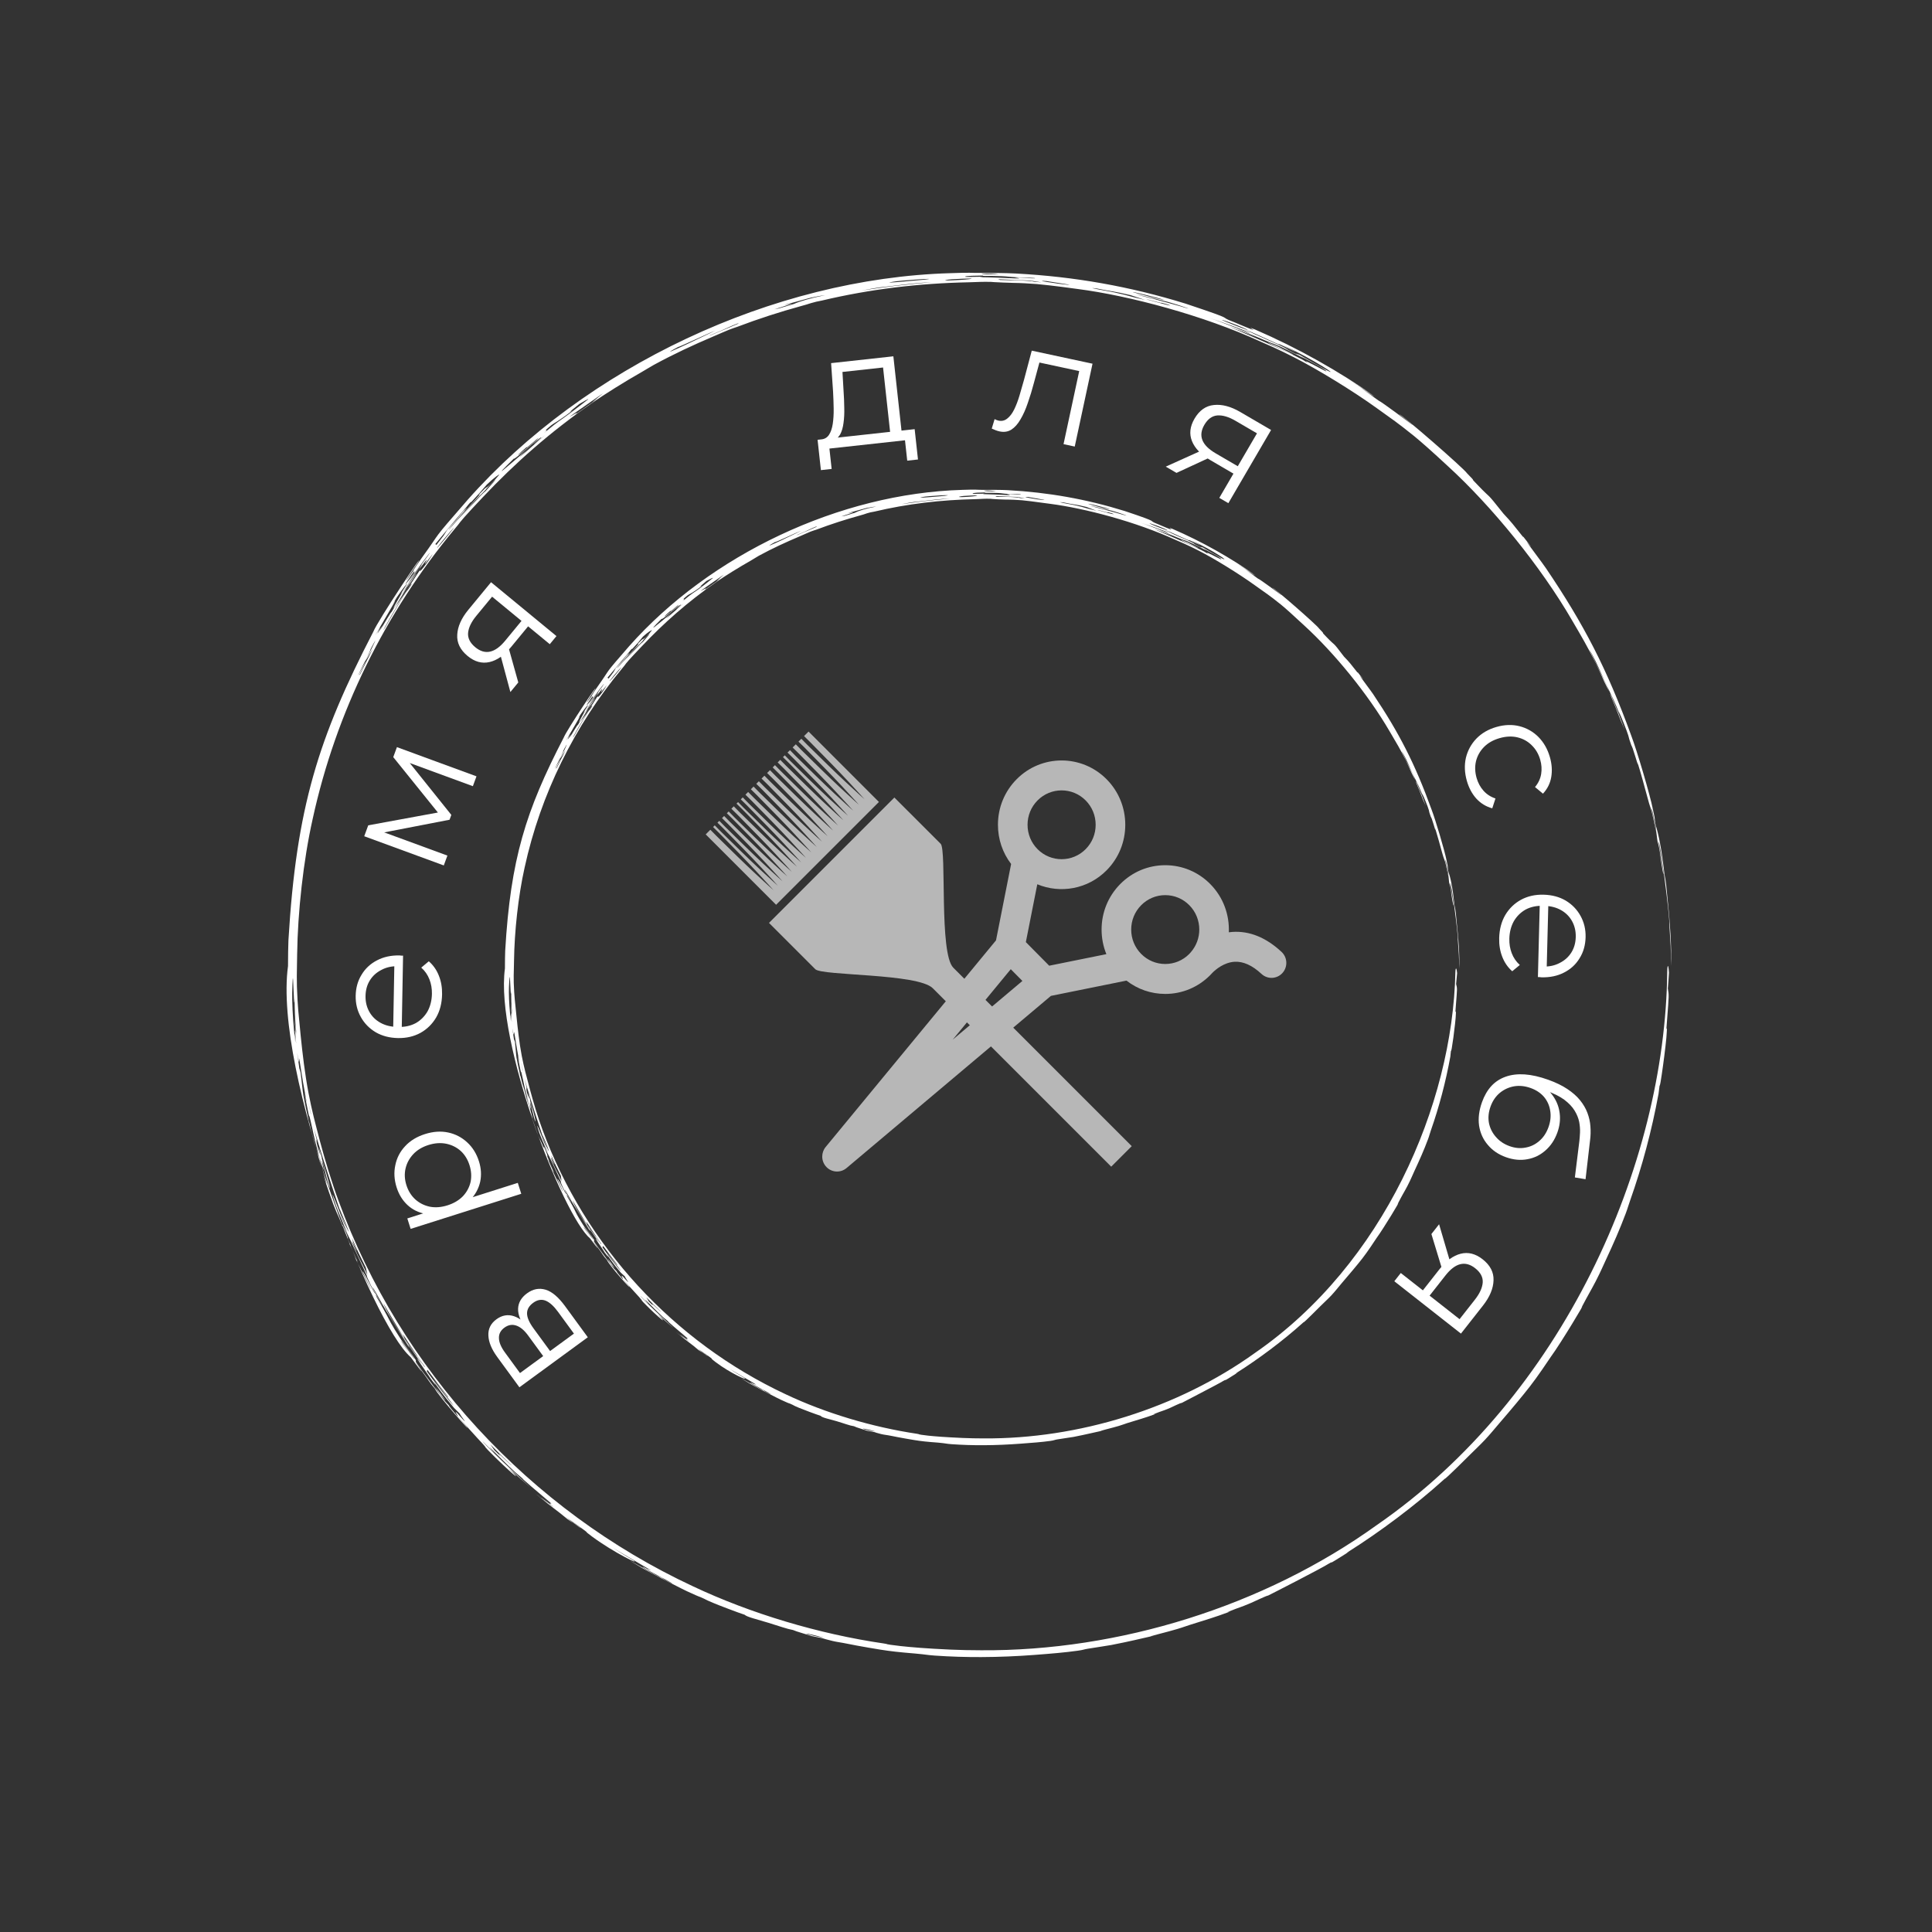 <?xml version="1.0" encoding="UTF-8"?> <svg xmlns="http://www.w3.org/2000/svg" width="383" height="383" viewBox="0 0 383 383" fill="none"><rect x="0" y="0" width="383" height="383" fill="#333333" stroke="none"/><g clip-path="url(#clip0_250_281)"><path d="M219.377 154.485C221.761 156.895 223.074 160.099 223.074 163.507C223.074 166.915 221.761 170.119 219.377 172.528C215.668 176.278 210.207 177.199 205.634 175.297L203.366 186.764L207.993 191.442L219.328 189.15C218.705 187.625 218.379 185.977 218.379 184.277C218.379 180.87 219.692 177.666 222.075 175.256C224.459 172.847 227.628 171.519 231 171.519C234.371 171.519 237.54 172.846 239.924 175.256C242.52 177.88 243.745 181.372 243.602 184.817C243.829 184.787 244.059 184.761 244.294 184.745C247.7 184.512 250.983 185.844 254.054 188.704C255.246 189.814 255.323 191.691 254.224 192.896C253.125 194.101 251.268 194.178 250.076 193.068C248.252 191.369 246.454 190.559 244.733 190.662C242.654 190.787 241.02 192.181 240.385 192.807C240.236 192.974 240.083 193.138 239.924 193.299C239.918 193.305 239.911 193.312 239.904 193.318C239.895 193.328 239.885 193.336 239.876 193.346C237.497 195.725 234.349 197.036 231 197.036C228.183 197.036 225.509 196.106 223.315 194.396L208.336 197.424L167.814 231.558C166.648 232.54 164.933 232.461 163.86 231.376C163.289 230.8 163 230.04 163 229.278C163 228.606 163.225 227.931 163.68 227.379L197.448 186.418L200.444 171.276C198.752 169.057 197.832 166.354 197.832 163.507C197.832 160.099 199.145 156.895 201.529 154.485C206.449 149.511 214.456 149.511 219.377 154.485ZM235.773 179.451C234.498 178.162 232.802 177.452 230.999 177.452C229.196 177.452 227.501 178.162 226.226 179.451C226.226 179.451 226.226 179.451 226.226 179.451C224.951 180.74 224.249 182.454 224.249 184.276C224.249 186.099 224.951 187.813 226.226 189.102C227.501 190.391 229.196 191.101 230.999 191.101C232.781 191.101 234.456 190.405 235.726 189.145C235.807 189.053 235.916 188.932 236.053 188.788C237.178 187.502 237.747 185.892 237.747 184.276C237.747 182.529 237.089 180.781 235.773 179.451ZM188.86 206.105L202.68 194.462L200.377 192.134L188.86 206.105ZM205.679 158.681C204.404 159.97 203.702 161.684 203.702 163.507C203.702 165.33 204.404 167.043 205.679 168.332C208.312 170.992 212.594 170.992 215.226 168.332C216.501 167.043 217.204 165.33 217.204 163.507C217.204 161.684 216.501 159.97 215.226 158.681C212.594 156.021 208.312 156.021 205.679 158.681Z" fill="#B7B7B7"></path></g><g clip-path="url(#clip1_250_281)"><path d="M152.445 182.957C152.445 182.957 160.286 190.795 161.624 192.136C162.961 193.471 181.954 192.949 184.914 195.909C187.878 198.869 220.291 231.281 220.291 231.281L224.356 227.216C224.356 227.216 191.828 194.687 188.984 191.84C186.138 188.996 187.7 168.495 186.479 167.276C185.257 166.058 177.301 158.101 177.301 158.101L152.445 182.957Z" fill="#B7B7B7"></path><path d="M160.289 145.025L159.394 145.919C159.795 146.314 160.193 146.705 160.592 147.1C163.341 149.885 166.08 152.679 168.08 154.829C170.08 156.977 171.383 158.441 171.383 158.441C171.383 158.441 169.916 157.142 167.768 155.14C165.616 153.141 162.824 150.402 160.038 147.654C159.645 147.252 159.252 146.853 158.858 146.451L158.291 147.018C158.692 147.413 159.091 147.802 159.494 148.199C162.241 150.985 164.982 153.779 166.982 155.927C168.979 158.077 170.28 159.541 170.28 159.541C170.28 159.541 168.818 158.242 166.665 156.239C164.518 154.241 161.721 151.501 158.938 148.753C158.545 148.353 158.152 147.954 157.758 147.554L157.133 148.178C157.537 148.572 157.932 148.961 158.333 149.359C161.083 152.143 163.821 154.935 165.821 157.085C167.821 159.235 169.124 160.7 169.124 160.7C169.124 160.7 167.657 159.397 165.507 157.399C163.357 155.399 160.565 152.66 157.779 149.913C157.383 149.51 156.993 149.113 156.6 148.709L156.12 149.191C156.518 149.585 156.919 149.977 157.32 150.372C160.069 153.156 162.808 155.95 164.808 158.101C166.808 160.252 168.111 161.717 168.111 161.717C168.111 161.717 166.634 160.425 164.483 158.422C162.333 156.424 159.539 153.684 156.755 150.936C156.36 150.534 155.969 150.137 155.574 149.734L155.212 150.096C155.61 150.49 156.009 150.882 156.412 151.277C159.159 154.063 161.898 156.855 163.898 159.006C165.895 161.155 167.196 162.619 167.196 162.619C167.196 162.619 165.732 161.318 163.581 159.319C161.431 157.319 158.637 154.581 155.854 151.833C155.458 151.431 155.067 151.034 154.672 150.634L154.165 151.142C154.564 151.536 154.962 151.928 155.365 152.323C158.112 155.107 160.853 157.901 162.851 160.052C164.851 162.202 166.154 163.666 166.154 163.666C166.154 163.666 164.69 162.37 162.539 160.371C160.389 158.371 157.595 155.631 154.809 152.885C154.413 152.481 154.023 152.084 153.627 151.681L153.178 152.133C153.577 152.527 153.975 152.919 154.376 153.316C157.128 156.102 159.867 158.892 161.864 161.046C163.864 163.194 165.162 164.661 165.162 164.661C165.162 164.661 163.698 163.359 161.548 161.359C159.397 159.36 156.603 156.623 153.817 153.873C153.421 153.47 153.031 153.073 152.638 152.674L152.073 153.238C152.472 153.633 152.87 154.024 153.273 154.419C156.023 157.204 158.761 159.998 160.761 162.148C162.761 164.298 164.064 165.763 164.064 165.763C164.064 165.763 162.598 164.463 160.447 162.462C158.297 160.462 155.506 157.724 152.719 154.976C152.324 154.574 151.933 154.176 151.538 153.775L150.97 154.341C151.374 154.736 151.77 155.123 152.173 155.521C154.92 158.307 157.658 161.101 159.658 163.251C161.659 165.401 162.962 166.866 162.962 166.866C162.962 166.866 161.495 165.566 159.347 163.564C157.194 161.565 154.403 158.825 151.619 156.077C151.221 155.678 150.83 155.278 150.435 154.878L149.928 155.386C150.329 155.781 150.725 156.17 151.126 156.567C153.875 159.353 156.614 162.146 158.614 164.296C160.614 166.448 161.917 167.912 161.917 167.912C161.917 167.912 160.45 166.608 158.3 164.613C156.149 162.613 153.355 159.874 150.572 157.126C150.174 156.724 149.781 156.327 149.387 155.927L148.852 156.464C149.253 156.858 149.649 157.25 150.052 157.645C152.799 160.431 155.537 163.221 157.537 165.375C159.537 167.523 160.84 168.99 160.84 168.99C160.84 168.99 159.376 167.69 157.226 165.688C155.073 163.689 152.282 160.949 149.495 158.202C149.1 157.797 148.709 157.399 148.314 157L147.778 157.537C148.182 157.931 148.577 158.32 148.978 158.717C151.728 161.503 154.466 164.294 156.466 166.445C158.466 168.595 159.767 170.06 159.767 170.06C159.767 170.06 158.303 168.758 156.152 166.758C154.002 164.759 151.208 162.019 148.424 159.271C148.029 158.869 147.638 158.472 147.245 158.07L146.852 158.464C147.253 158.859 147.649 159.248 148.052 159.645C150.799 162.43 153.54 165.224 155.537 167.374C157.537 169.524 158.841 170.989 158.841 170.989C158.841 170.989 157.376 169.689 155.226 167.688C153.076 165.688 150.282 162.948 147.495 160.202C147.102 159.802 146.707 159.401 146.316 159.001L146.007 159.307C146.408 159.702 146.804 160.093 147.205 160.488C149.954 163.273 152.693 166.067 154.693 168.217C156.693 170.365 157.996 171.832 157.996 171.832C157.996 171.832 156.529 170.529 154.376 168.531C152.226 166.531 149.432 163.794 146.646 161.045C146.253 160.641 145.86 160.244 145.466 159.844L144.989 160.323C145.39 160.718 145.786 161.107 146.192 161.504C148.939 164.289 151.68 167.083 153.677 169.233C155.677 171.383 156.978 172.848 156.978 172.848C156.978 172.848 155.511 171.548 153.363 169.547C151.213 167.547 148.419 164.807 145.632 162.061C145.237 161.661 144.846 161.26 144.453 160.86L144.092 161.223C144.493 161.617 144.888 162.006 145.289 162.404C148.039 165.188 150.777 167.982 152.777 170.133C154.777 172.283 156.081 173.747 156.081 173.747C156.081 173.747 154.614 172.448 152.466 170.447C150.313 168.447 147.522 165.707 144.735 162.96C144.337 162.557 143.944 162.16 143.551 161.76L143.132 162.182C143.53 162.577 143.928 162.966 144.329 163.363C147.079 166.148 149.817 168.939 151.817 171.092C153.817 173.242 155.118 174.707 155.118 174.707C155.118 174.707 153.654 173.405 151.503 171.406C149.353 169.409 146.559 166.666 143.773 163.92C143.374 163.52 142.984 163.119 142.593 162.719L142.229 163.085C142.63 163.479 143.026 163.868 143.43 164.265C146.176 167.05 148.917 169.842 150.915 171.992C152.915 174.142 154.218 175.606 154.218 175.606C154.218 175.606 152.754 174.304 150.603 172.306C148.453 170.306 145.659 167.566 142.873 164.819C142.477 164.42 142.084 164.019 141.691 163.616L141.359 163.951C141.757 164.346 142.155 164.735 142.556 165.132C145.306 167.918 148.044 170.708 150.044 172.863C152.044 175.013 153.345 176.477 153.345 176.477C153.345 176.477 151.881 175.175 149.73 173.175C147.58 171.177 144.786 168.437 142.002 165.689C141.604 165.286 141.216 164.889 140.82 164.487L139.9 165.41L153.854 179.365L174.24 158.979L160.289 145.025Z" fill="#B7B7B7"></path></g><path d="M92.723 99.069C116.002 72.775 153.155 55.158 188.437 54.152C192.74 53.996 192.457 54.115 193.669 54.104C193.955 54.104 194.232 54.105 194.5 54.105C197.343 54.117 199.195 54.112 201.387 54.222C213.106 54.846 223.994 56.788 234.978 60.178C246.222 63.921 240.81 62.406 244.653 63.866C252.037 66.998 245.832 64.142 248.77 65.309C257.231 68.968 265.382 73.541 272.932 78.847C271.068 77.578 269.178 76.357 267.236 75.168C270.646 77.3 275.337 80.627 269.73 76.91C270.959 77.743 272.095 78.544 273.333 79.439C273.758 79.562 279.46 83.818 279.976 84.216C280.527 84.567 277.366 82.11 277.381 82.132C277.783 82.056 290.185 92.832 290.852 93.851C293.05 96.078 291.031 94.218 292.899 96.111C296.052 99.422 294.202 96.995 298.063 101.846C299.748 103.645 299.853 103.841 301.799 106.276C302.054 106.598 301.905 106.31 302.018 106.451C304.958 110.149 302.638 107.352 302.648 107.376C302.846 107.767 305.913 111.793 306.499 112.687C313.994 123.769 318.559 132.557 323.37 145.805C324.463 148.646 327.11 157.57 327.673 160.456C328.299 163.298 327.879 161.792 328.164 163.289C328.83 165.635 329.351 167.928 329.972 173.363C330.359 175.365 330.253 175.13 330.655 179.008C330.995 182.24 331.428 187.895 331.265 191.5C331.241 187.374 331.2 187.815 330.923 183.201C331.064 181.635 328.93 165.746 328.819 166.972C328.886 167.591 329.769 172.83 329.759 173.035C329.836 174.223 329.374 171.32 328.963 168.715C329.087 169.357 329.228 170.136 329.349 170.83C328.489 164.985 328.811 169.05 328.303 164.594C328.232 164.044 328.318 164.248 328.173 163.341C328.117 163.161 328.303 164.267 328.099 163.323C327.892 162.36 327.559 160.522 327.426 160.268C327.244 159.882 328.167 163.849 328.207 164.154C328.208 164.158 328.21 164.161 328.211 164.164C328.696 166.822 327.56 161.287 327.464 161.031C327.006 159.345 327.242 160.51 326.563 157.986C326.182 156.541 325.17 152.866 324.738 151.537C324.319 150.21 324.91 152.293 324.625 151.401C324.34 150.509 324.018 149.38 323.658 148.339C323.503 147.894 323.46 147.934 323.385 147.718C322.568 145.415 323.203 146.89 322.448 144.808C321.969 143.446 320.086 139.005 321.281 142.106C320.69 140.621 320.094 139.189 319.456 137.73C319.84 138.66 320.226 139.615 320.576 140.528C319.473 137.757 318.827 136.551 318.047 134.853C317.259 133.157 316.627 131.594 315.643 129.781C313.556 125.91 318.509 135.606 318.932 136.902C319.138 137.386 318.241 135.571 318.106 135.291C317.525 134.037 316.877 132.539 316.401 131.581C314.692 128.165 313.509 126.149 311.668 123.015C305.464 112.292 295.679 100.302 287.019 92.4C283.821 89.433 281.851 87.692 280.337 86.448C276.765 83.577 276.257 83.31 273.019 80.973C268.199 77.486 261.028 73.119 256.598 70.872C253.545 69.281 250.68 68.068 249.862 67.705C238.549 62.519 223.831 58.602 213.628 57.289C208.836 56.627 206.541 56.399 205.549 56.311C201.259 56.011 202.392 56.163 198.925 56.015C197.046 55.955 196.691 55.889 196.439 55.88C195.592 55.86 195.002 55.866 194.5 55.879C193.684 55.901 193.104 55.941 192.031 55.961C182.082 56.163 172.509 57.312 162.917 59.584C162.222 59.75 162.274 59.696 161.826 59.808C159.904 60.303 160.811 60.133 158.802 60.675C154.635 61.82 150.404 63.176 146.12 64.804C145.696 64.966 145.485 64.988 144.519 65.37C143.552 65.755 142.842 66.094 141.338 66.73C137.409 68.401 133.585 70.175 129.617 72.334C128.959 72.693 128.178 73.197 127.205 73.754C124.142 75.481 119.714 78.238 117.245 79.973C109.072 85.653 102.142 91.754 95.712 98.57C94.202 100.173 92.864 101.594 92.111 102.459C90.423 104.416 91.727 102.966 90.045 104.971C76.388 121.415 66.595 141.194 61.986 162.339C60.12 170.631 59.013 180.955 58.908 189.161C58.89 190.128 58.879 190.874 58.869 191.5C58.847 193.086 58.818 193.898 58.865 195.628C59.024 199.909 59.168 200.725 59.597 205.222C59.964 208.842 60.45 212.957 61.157 216.67C61.876 220.36 62.338 222.062 63.432 226.242C64.34 229.695 65.78 234.468 67.133 238.101C79.396 271.541 104.897 299.308 137.358 314.462C148.784 319.861 162.337 323.93 175.269 325.812C176.483 325.983 174.604 325.849 178.516 326.315C180.634 326.545 183.552 326.799 188.446 327.02C190.444 327.106 192.463 327.15 194.5 327.15C221.789 327.335 250.527 318.449 272.904 302.352C309.819 276.891 330.131 230.998 330.515 192.554C330.569 190.654 330.8 191.684 330.856 192.826C330.799 193.883 330.723 194.857 330.635 195.955C330.86 197.351 330.867 197.098 330.477 202.245C330.197 205.398 330.536 202.89 330.419 204.572C330.368 206.777 328.924 216.981 329.021 214.989C328.944 215.624 328.871 216.209 328.788 216.826C327.439 224.165 325.561 231.184 323.128 238.071C322.706 239.257 322.741 239.336 322.285 240.558C321.047 243.834 319.921 246.381 318.399 249.65C317.563 251.417 317.51 251.701 316.342 253.987C315.151 256.261 315.112 256.171 313.48 259.274C314.748 257.369 309.535 266.119 307.393 269.042C307.106 269.483 304.702 273.06 303.279 274.86C301.871 276.68 299.636 279.359 297.311 282.048C296.221 283.308 295.601 284.113 294.374 285.429C293.509 286.353 292.402 287.397 291.266 288.525C290.139 289.662 287.662 292.084 287.188 292.507C285.496 294.054 287.332 292.316 286.17 293.365C280.557 298.441 273.503 303.721 267.189 307.688C266.413 308.178 267.521 307.556 267.419 307.622C262.151 310.946 264.937 309.129 263.469 309.948C262.103 310.847 251.495 316.268 251.409 316.293C251.024 316.331 248.643 317.496 248.005 317.762C245.543 318.807 245.987 318.504 243.582 319.48C242.696 319.833 244.457 319.24 243.5 319.605C241.123 320.503 238.955 321.154 235.734 322.163C234.954 322.404 234.724 322.537 233.339 322.946C231.963 323.389 226.065 324.831 228.803 324.248C225.224 325.048 224.5 325.279 220.31 326.103C219.246 326.304 217.862 326.474 215.58 326.856C214.81 326.983 214.849 327.066 213.688 327.232C211.035 327.601 208.495 327.809 205.111 328.069C201.659 328.33 198.125 328.487 194.5 328.499C191.421 328.51 188.38 328.417 185.317 328.204C183.515 328.07 183.968 328.029 181.362 327.791C180.989 327.763 177.816 327.505 176.026 327.246C174.949 327.128 169.36 326.159 168.255 325.907C166.414 325.539 166.06 325.542 165.053 325.307C162.147 324.601 164.507 325.035 160.98 324.348C159.861 323.975 157.822 323.431 157.209 323.135C155.996 322.921 154.521 322.37 152.245 321.678C149.976 320.987 148.068 320.552 147.619 320.11C146.557 319.781 142.146 318.098 141.422 317.775C139.257 316.864 140.439 317.293 138.814 316.589C138.53 316.461 138.802 316.649 136.988 315.809C135.761 315.338 127.226 310.888 126.769 310.524C121.141 307.165 129.877 312.294 131.194 312.825C131.409 312.953 131.622 313.08 131.853 313.215C134.423 314.548 133.001 313.706 131.847 313.083C130.692 312.464 128.515 311.342 127.583 310.77C127.12 310.486 127.475 310.542 128.905 311.349C127.386 310.464 129.508 311.584 128.918 311.215C128.237 310.861 121.482 306.816 121.432 306.81C122.673 307.603 124.239 308.557 125.521 309.311C127.149 310.398 121.757 307.848 117.372 304.607C114.22 302.231 119.531 305.976 111.947 300.552C113.088 301.423 114.057 302.149 115.115 302.911C115.171 303.071 113.516 301.751 112.628 301.119C112.198 300.82 114.75 302.798 112.486 301.145C110.644 299.58 109.082 298.57 105.986 295.964C106.859 296.672 107.742 297.371 108.631 298.057C103.411 293.659 115.693 303.676 105.489 295.196C106.703 296.233 107.926 297.249 109.182 298.246C108.607 297.72 109.67 298.382 109.147 297.923C107.776 296.722 105.677 295.028 104.022 293.544C103.297 292.895 103.775 293.266 103.714 293.212C102.726 292.319 102.905 292.559 102.041 291.772C100.943 290.791 97.944 287.782 97.467 287.286C96.205 286.028 98.205 288.223 98.082 288.104C97.233 287.344 95.656 285.638 95.689 285.775C99.457 289.918 111.592 300.544 100.648 290.899C103.526 293.712 102.509 293.107 98.338 289.079C94.945 285.692 97.171 287.841 95.486 286.001C95.242 285.786 90.959 281.012 90.733 280.771C90.987 280.891 89.713 279.238 90.713 280.223C90.854 280.372 92.579 282.351 92.048 281.598C91.781 281.223 91.003 280.16 91.189 280.28C90.805 279.9 90.403 279.501 90.016 279.111C87.495 276.096 87.211 275.606 85.964 273.856C85.998 273.953 87.086 275.623 85.298 273.192C85.208 273.065 85.163 272.932 84.28 271.682C82.509 269.143 82.169 268.595 83.656 270.45C79.923 265.248 79.31 263.99 75.983 258.342C76.475 259.562 77.59 261.593 80.919 266.602C81.025 266.844 81.056 266.971 81.167 267.221C76.897 260.445 79.035 263.774 76.616 259.936C76.007 259.005 73.218 253.777 74.042 255.578C74.222 256.008 76.019 259.229 75.776 258.88C75.713 258.822 73.541 254.901 73.387 254.537C71.332 250.026 75.149 258.003 69.377 245.656C69.227 245.311 69.122 245.212 68.828 244.538C68.281 243.273 68.335 243.231 67.861 242.094C67.39 240.957 66.689 239.385 66.139 237.615C65.137 234.375 67.878 241.886 69.272 245.156C69.547 246.59 61.408 222.512 61.644 220.823C60.143 214.105 62.568 225.3 62.763 225.85C62.808 226.091 62.48 226.056 63.439 228.8C63.721 229.61 62.83 226.14 63.431 228.192C64.042 230.239 63.734 229.446 63.77 229.598C63.894 230.116 64.585 232.273 64.668 232.561C65.92 236.933 65.472 236.637 64.063 230.768C63.222 228.288 64.824 234.081 63.818 230.985C62.602 227.213 62.057 224.349 61.943 223.871C60.675 218.035 61.955 224.806 60.522 217.646C59.801 213.654 61.762 223.59 60.062 214.481C58.855 206.809 59.455 210.961 59.208 210.425C59.156 210.298 58.535 206.088 59.346 211.824C59.409 211.98 59.505 212.275 59.597 212.636C59.783 214.052 60.007 216.424 60.146 217.166C60.822 220.788 60.912 220.603 61.276 222.752C61.053 221.206 61.543 223.693 61.805 224.605C62.801 227.986 61.565 223.537 63.626 231.18C63.386 230.176 63.183 229.264 62.973 228.285C63.23 229.199 63.497 230.11 63.773 231.016C64.034 232.409 65.64 237.211 64.091 232.899C65.74 238.153 66.636 240.191 67.158 241.282C67.26 241.488 67.569 242.254 67.937 243.15C67.895 242.969 67.891 242.718 67.959 242.855C68.558 244.082 69.244 246.094 68.899 245.455C69.165 246.081 69.379 246.574 69.454 246.748C69.932 247.852 68.924 245.719 69.3 246.619C69.414 246.921 70.84 249.995 70.855 250.06C70.935 250.477 68.464 245.464 73.445 255.513C73.676 255.698 71.293 251.071 72.031 252.196C72.802 253.414 73.975 256.096 74.456 256.56C74.542 256.784 74.569 256.889 74.635 257.086C76.911 261.003 76.848 261.105 77.522 262.315C78.774 264.71 85.77 274.893 79.688 265.618C80.58 266.972 81.509 268.341 82.444 269.657C82.447 270.104 81.842 269.33 86.52 275.547C87.569 276.902 87.82 277.418 89.005 278.619C88.73 278.551 92.092 282.351 92.412 282.699C94.313 285.078 86.787 276.656 86.205 275.273C84.964 273.826 85.073 273.75 83.802 272.05C81.99 269.577 81.711 269.241 79.79 266.15C77.6 263.297 87.747 277.719 81.45 269.076C73.675 262.39 54.22 212.599 57.097 191.5C57.093 189.443 57.135 187.721 57.18 186.398C58.738 160.097 63.121 146.237 73.995 125.255C74.862 123.041 84.706 108.367 82.829 111.536C82.511 111.959 78.294 118.265 82.074 112.969C81.251 114.008 83.414 110.853 83.608 110.598C87.937 104.645 85.1 107.821 92.723 99.069ZM119.582 77.937C107.275 86.495 116.353 80.259 113.959 82.255C115.502 81.115 117.066 80.012 118.658 78.938C118.231 79.207 117.811 79.476 117.387 79.75C117.386 79.751 117.384 79.752 117.382 79.754C118.107 79.142 118.844 78.533 119.582 77.937ZM322.049 144.575C321.816 144.037 321.583 143.507 321.327 142.927C320.627 141.074 319.895 139.256 319.114 137.434C319.229 137.642 319.339 137.842 319.453 138.051C320.373 140.202 321.233 142.367 322.049 144.575ZM70.148 247.066C71.231 249.659 71.249 249.364 72.844 252.741C72.744 252.279 72.621 251.773 72.514 251.29C71.263 248.749 70.949 248.19 69.74 245.356C69.847 245.701 69.959 246.052 70.066 246.388C70.281 246.854 70.513 247.348 70.725 247.797C70.946 248.566 68.932 244.069 70.144 247.057C70.145 247.06 70.147 247.063 70.148 247.066ZM84.619 271.858C85.467 273.106 89.124 277.844 89.708 278.42C91.509 280.512 81.039 267.307 88.81 276.997C88.793 276.938 88.846 276.968 88.864 276.953C87.447 275.19 86.073 273.394 84.735 271.551C84.733 271.704 84.611 271.692 84.619 271.858ZM81.387 115.924C79.979 117.776 74.496 127.371 76.399 124.31C76.93 123.396 79.341 119.095 80.391 117.538C81.06 116.526 80.375 117.703 81.677 115.695C81.588 115.763 81.518 115.794 81.384 115.929C81.385 115.927 81.386 115.926 81.387 115.924ZM83.472 112.071C82.083 114.034 80.731 116.064 79.441 118.111C80.46 116.666 82.368 113.765 82.6 113.677C82.231 114.225 81.869 114.77 81.507 115.324C81.2 115.727 80.899 116.126 80.601 116.525C79.531 118.305 80.219 117.252 78.163 120.525C79.582 118.651 79.801 118.291 83.416 112.753C82.792 113.84 83.72 113.06 85.699 109.98C86.07 109.402 84.34 111.678 84.321 111.704C83.986 112.005 84.874 110.688 84.525 111.017C84.365 111.163 83.343 112.581 83.15 112.764C83.056 112.846 83.963 111.449 83.472 112.071ZM86.705 108.512C86.298 109.134 87.941 107.201 89.316 105.488C91.469 102.819 87.909 106.894 86.705 108.512ZM322.053 144.588C322.052 144.583 322.05 144.579 322.049 144.575C322.05 144.577 322.051 144.579 322.051 144.581C322.052 144.583 322.053 144.585 322.053 144.588ZM80.256 265.418C81.256 266.886 82.745 269.055 82.698 268.851C83.178 269.569 83.671 270.291 84.164 271C84.178 270.98 84.187 270.953 84.201 270.933C82.692 268.818 81.248 266.666 79.864 264.469C79.988 264.776 80.099 265.063 80.256 265.418ZM97.98 287.467C100.294 289.778 98.421 287.773 98.966 288.243C99.504 288.718 101.582 290.754 101.386 290.464C99.988 289.145 98.56 287.738 97.203 286.343C97.506 286.764 97.701 287.075 97.985 287.471C97.984 287.47 97.982 287.468 97.98 287.467ZM176.401 56.742C174.207 57.03 175.09 56.781 170.78 57.6C170.784 57.6 170.787 57.599 170.79 57.599C174.911 56.927 180.23 56.311 184.8 55.939C181.992 56.061 179.865 56.325 176.401 56.742ZM67.4 239.811C67 238.961 68.529 243.048 68.971 243.902C69.653 245.299 67.976 241.121 67.4 239.811ZM262.913 73.349C265.921 74.923 260.563 71.335 254.454 68.479C253.933 68.22 257.789 70.228 256.622 69.682C256.507 69.622 254.376 68.551 253.829 68.324C253.286 68.093 253.817 68.415 252.935 68.024C251.396 67.328 247.916 65.704 246.719 65.288C246.563 65.227 248.717 66.228 248.851 66.296C251.069 67.311 253.229 68.225 253.569 68.389C255.318 69.231 255.012 69.186 255.444 69.421C256.255 69.866 257.715 70.582 257.814 70.639C260.381 72.07 254.443 68.938 253.59 68.608C251.344 67.651 253.389 68.615 248.012 66.3C247.5 66.08 241.373 63.52 249.053 66.855C233.793 60.762 256.675 70.031 258.853 71.708C259.948 72.277 258.342 71.317 259.019 71.64C260.571 72.372 263.111 73.821 262.942 73.591C262.585 73.085 259.156 71.325 256.817 70.091C257.089 70.171 257.207 70.172 257.689 70.364C256.966 70.033 262.713 73.204 262.913 73.349C262.913 73.349 262.913 73.349 262.913 73.349ZM224.098 58.502C220.483 57.651 220.729 57.865 217.403 57.186C214.429 56.83 220.248 57.799 220.907 57.969C223.965 58.626 223.872 58.761 226.99 59.457C225.945 59.108 225.092 58.815 224.098 58.502ZM254.354 69.169C252.095 68.155 256.074 70.097 256.219 70.206C257.92 71.16 245.995 65.435 254.354 69.169ZM73.752 128.131C73.165 129.242 73.6 128.57 73.113 129.565C72.613 130.557 70.91 133.952 71.003 133.889C71.07 133.813 74.217 127.616 71.212 133.907C71.336 133.705 71.32 133.785 71.391 133.693C72.204 131.964 73.068 130.227 73.956 128.533C73.401 129.428 72.841 130.353 72.326 131.228C72.749 130.234 73.097 129.731 73.122 129.68C73.122 129.68 73.122 129.68 73.122 129.68C74.027 127.889 75.091 125.648 73.752 128.131ZM146.378 64.151C146.66 63.837 143.967 65.097 142.859 65.588C141.747 66.067 140.185 66.668 140.794 66.494C142.613 65.752 146.34 64.177 146.378 64.151C146.378 64.151 146.378 64.151 146.378 64.151ZM204.235 55.62C201.129 55.469 201.626 55.531 197.843 55.357C197.988 55.407 198.134 55.457 198.279 55.507C201.281 55.609 201.073 55.456 204.554 55.742C205.122 55.796 203.898 55.798 206.464 55.976C205.724 55.855 204.972 55.732 204.235 55.62ZM188.872 55.562C192.416 55.435 195.238 54.999 188.691 55.359C187.724 55.426 186.214 55.689 188.872 55.562ZM92.379 101.154C88.4 105.725 92.933 100.542 94.065 99.441C84.813 110.077 95.027 98.161 96.241 97.374C97.388 96.092 99.584 93.727 97.039 96.247C95.987 97.309 96.409 96.959 96.346 97.022C94.44 99.006 94.591 98.693 92.379 101.154ZM230.339 60.031C230.117 59.974 230.446 60.129 229.74 59.953C229.032 59.773 227.45 59.327 227.283 59.328C227.115 59.32 230.307 60.169 231.287 60.426C232.267 60.675 232.339 60.557 230.339 60.031ZM207.517 55.723C204.508 55.495 209.396 56.176 210.056 56.271C215.802 56.953 207.337 55.733 207.517 55.723ZM101.96 90.817C96.727 95.947 100.704 92.34 104.207 89.401C104.643 88.981 105.093 88.555 105.528 88.146C103.576 90.087 100.008 93.299 108.047 86.252C103.539 89.988 107.261 86.797 107.287 86.768C107.564 86.093 101.132 91.936 101.964 90.813C101.963 90.814 101.961 90.816 101.96 90.817ZM239.708 63.02C242.729 64.006 250.351 67.178 246.848 65.574C244.494 64.657 242.105 63.802 239.708 63.02ZM57.932 198.277C57.992 200.895 58.164 203.286 58.513 206.481C58.317 203.589 58.52 205.477 58.65 206.449C58.846 207.919 58.462 204.35 58.479 204.344C58.593 204.397 58.777 206.671 58.355 201.501C58.482 202.78 58.625 204.036 58.786 205.303C58.415 201.382 58.444 200.429 58.391 197.923C58.329 200.356 58.251 197.167 58.104 194.257C58.025 192.802 57.885 196.961 57.932 198.287C57.932 198.284 57.932 198.281 57.932 198.277ZM96.502 96.067C96.001 96.631 95.557 97.162 95.085 97.718C94.543 98.299 94.004 98.885 93.471 99.475C93.382 99.527 93.304 99.566 93.205 99.631C92.496 100.402 92.802 100.128 92.597 100.362C92.597 100.362 92.597 100.362 92.596 100.362C89.678 103.739 88.529 105.158 86.299 107.855C86.372 107.912 86.446 107.969 86.519 108.026C86.993 107.4 87.477 106.772 87.961 106.154C88.183 105.798 88.408 105.44 88.633 105.086C89.229 104.4 89.828 103.725 90.437 103.051C90.895 102.484 91.454 101.811 91.857 101.326C94.441 98.773 88.89 104.86 88.969 105.022C88.949 105.067 94.377 98.808 95.213 97.951C95.328 97.823 93.949 98.988 96.115 96.859C96.462 96.532 96.852 96.685 98.935 94.146C99.236 93.787 97.884 94.734 96.502 96.067ZM77.863 119.744C80.442 115.844 71.545 130.621 75.428 124.266C74.499 126.179 74.686 125.829 75.831 124.024C75.931 123.865 75.236 125.166 75.302 125.059C76.323 123.343 77.531 121.268 77.635 121.312C77.907 120.848 78.167 120.412 78.446 119.95C77.183 121.812 78.985 118.724 79.673 117.521C79.981 116.97 79.187 118.181 79.445 117.717C79.537 117.542 80.667 115.864 80.686 115.777C80.715 115.59 79.907 116.579 78.701 118.37C78.701 118.37 78.701 118.37 78.7 118.37C78.415 118.83 78.142 119.28 77.863 119.744ZM155.497 60.444C156.304 60.369 159.35 59.483 153.532 61.319C153.83 61.256 154.135 61.192 154.432 61.131C155.412 60.828 156.367 60.543 157.373 60.257C160.284 58.95 165.987 58.16 162.342 58.695C161.943 58.753 159.584 59.383 161.901 58.712C161.898 58.713 161.895 58.714 161.892 58.714C158.633 59.559 158.227 59.735 155.497 60.444ZM134.526 68.738C127.664 72.391 144.32 64.346 141.526 65.653C141.239 65.703 134.032 69.094 134.526 68.738ZM194.826 54.632C194.714 54.632 194.606 54.631 194.5 54.632C191.301 54.649 191.107 54.844 191.447 54.888C191.788 54.934 194.069 54.853 194.5 54.863C194.514 54.863 194.526 54.863 194.536 54.864C195.055 54.88 194.751 54.893 194.5 54.907C194.29 54.92 194.118 54.934 194.5 54.951C194.559 54.953 194.63 54.956 194.717 54.959C195.165 54.94 201.227 55.163 201.495 55.202C203.045 55.243 200.791 54.986 201.235 54.994C202.68 55.008 204.634 55.218 205.055 55.179C205.967 55.085 202.309 54.989 201.687 54.974C199.836 54.891 200.002 54.813 198.611 54.75C197.221 54.692 196.308 54.709 195.073 54.697C194.663 54.693 195.004 54.633 194.826 54.632ZM183.305 55.439C186.923 55.009 178.079 55.618 177.037 55.855C173.974 56.33 181.584 55.58 183.305 55.439ZM84.751 110.291C86.66 107.561 81.972 113.745 80.818 115.649C81.06 115.316 84.074 111.211 84.751 110.291ZM103.466 89.453C101.213 91.529 104.347 88.939 106.3 87.297C107.358 86.23 106.291 87.149 105.025 88.239C103.765 89.333 105.242 87.852 103.466 89.453ZM232.194 60.045C231.575 59.77 221.201 57.395 227.135 58.865C227.59 58.927 234.789 60.908 235.312 61.104C236.409 61.405 233.832 60.513 232.194 60.045ZM114.818 80.103C113.565 81.145 112.29 82.102 113.569 81.325C113.571 81.324 113.573 81.323 113.575 81.321C110.309 83.804 110.019 83.732 109.322 84.279C106.921 86.238 109.33 84.551 107.867 85.827C111.339 82.946 110.416 83.862 113.156 81.801C113.768 81.336 116.224 79.478 116.571 79.186C116.912 78.887 115.531 79.662 114.818 80.103ZM246.415 64.953C243.102 63.553 239.937 62.601 244.588 64.407C246.841 65.316 248.427 65.824 246.415 64.953ZM87.222 276.385C86.92 275.923 86.611 275.447 86.29 274.95C87.11 275.993 87.946 277.024 88.796 278.041C88.119 277.24 87.451 276.431 86.788 275.608C88.314 277.575 88.969 278.512 87.226 276.39C87.224 276.388 87.223 276.387 87.222 276.385ZM160.262 324.014C161.325 324.343 163.496 324.703 163.228 324.626C161.209 324.069 158.78 323.556 160.262 324.014ZM81.519 114.036C79.182 117.466 80.958 115.22 82.426 113.148C81.5 114.397 82.871 112.107 81.519 114.036ZM131.194 312.825C130.874 312.634 130.552 312.441 130.195 312.227C131.338 312.867 131.533 312.985 131.194 312.825ZM230.617 59.382C230.011 59.175 225.477 58.029 224.847 57.932C223.557 57.691 227.089 58.615 229.17 59.131C229.403 59.184 231.221 59.565 230.608 59.38C230.611 59.38 230.614 59.381 230.617 59.382ZM90.722 280.768C90.719 280.761 90.723 280.763 90.733 280.771C90.728 280.769 90.728 280.772 90.722 280.768ZM251.446 316.288C251.422 316.295 251.408 316.297 251.409 316.293C251.419 316.292 251.439 316.287 251.446 316.288ZM198.013 54.406C196.459 54.125 192.833 54.249 195.692 54.373C195.852 54.378 197.636 54.393 198.013 54.406Z" fill="white"></path><path d="M124.685 128.142C140.765 109.976 166.435 97.794 190.811 97.111C193.784 97.005 193.589 97.108 194.426 97.103C194.624 97.104 194.815 97.105 195 97.105C196.963 97.116 198.243 97.092 199.757 97.169C207.852 97.609 215.372 98.954 222.956 101.303C230.719 103.896 226.959 102.91 229.605 103.933C234.689 106.122 230.439 104.073 232.475 104.862C238.316 107.393 243.939 110.559 249.147 114.229C247.855 113.359 246.546 112.523 245.202 111.708C247.555 113.182 250.784 115.488 246.903 112.942C247.748 113.522 248.527 114.08 249.378 114.702C249.689 114.762 253.624 117.697 253.992 117.957C254.384 118.185 252.199 116.493 252.21 116.506C252.502 116.436 261.044 123.899 261.501 124.603C263.014 126.145 261.593 124.888 262.884 126.193C265.062 128.473 263.844 126.748 266.43 130.163C267.618 131.382 267.677 131.529 269.018 133.21C269.194 133.433 269.106 133.222 269.185 133.318C271.224 135.861 269.595 133.954 269.601 133.971C269.711 134.261 271.838 137.029 272.239 137.647C277.375 145.312 280.496 151.38 283.803 160.512C284.554 162.47 286.391 168.616 286.774 170.606C287.2 172.567 286.887 171.533 287.072 172.568C287.587 174.171 287.953 175.753 288.343 179.503C288.651 180.878 288.545 180.72 288.83 183.391C289.071 185.617 289.42 189.515 289.265 192C289.253 189.156 289.203 189.46 289 186.282C289.093 185.203 287.622 174.255 287.503 175.108C287.527 175.538 288.156 179.143 288.144 179.284C288.174 180.105 287.826 178.111 287.553 176.316C287.644 176.758 287.746 177.293 287.834 177.77C287.271 173.741 287.379 176.56 287.129 173.474C287.093 173.093 287.164 173.231 287.077 172.604C287.033 172.48 287.148 173.245 287.005 172.596C286.861 171.933 286.656 170.661 286.543 170.491C286.387 170.233 287.035 172.961 287.061 173.172C287.062 173.174 287.063 173.176 287.064 173.178C287.381 175.011 286.598 171.202 286.529 171.026C286.194 169.87 286.342 170.675 285.859 168.942C285.588 167.951 284.897 165.421 284.597 164.507C284.306 163.596 284.698 165.032 284.499 164.42C284.3 163.808 284.089 163.028 283.838 162.313C283.73 162.007 283.684 162.04 283.632 161.892C283.064 160.31 283.534 161.313 283.013 159.881C282.681 158.945 281.357 155.903 282.169 158.039C281.76 157.019 281.348 156.036 280.907 155.033C281.166 155.675 281.429 156.332 281.664 156.962C280.913 155.054 280.443 154.237 279.905 153.071C279.361 151.907 278.958 150.817 278.267 149.578C276.801 146.934 280.219 153.59 280.504 154.483C280.643 154.817 280.002 153.58 279.909 153.389C279.506 152.528 279.079 151.491 278.751 150.833C277.574 148.487 276.739 147.115 275.47 144.965C271.194 137.61 264.465 129.386 258.516 123.966C256.319 121.93 254.985 120.713 253.945 119.86C251.491 117.89 251.127 117.726 248.903 116.123C245.593 113.731 240.682 110.714 237.641 109.167C235.546 108.071 233.569 107.26 233.007 107.012C225.237 103.459 215.135 100.77 208.131 99.87C204.842 99.415 203.268 99.231 202.587 99.172C199.641 98.969 200.418 99.097 198.038 98.993C196.748 98.95 196.505 98.883 196.332 98.876C195.75 98.859 195.345 98.866 195 98.879C194.44 98.901 194.042 98.939 193.305 98.954C186.475 99.098 179.902 99.868 173.314 101.425C172.837 101.539 172.87 101.489 172.562 101.567C171.244 101.91 171.872 101.813 170.493 102.187C167.633 102.976 164.728 103.903 161.785 105.018C161.494 105.129 161.343 105.129 160.68 105.391C160.016 105.656 159.534 105.903 158.502 106.339C155.803 107.484 153.17 108.685 150.444 110.167C149.992 110.413 149.466 110.777 148.797 111.159C146.695 112.344 143.644 114.222 141.948 115.413C136.334 119.312 131.582 123.51 127.168 128.19C126.131 129.291 125.199 130.255 124.681 130.848C123.521 132.192 124.43 131.207 123.275 132.584C113.898 143.875 107.166 157.454 104.002 171.975C102.721 177.67 101.979 184.76 101.902 190.394C101.889 191.058 101.879 191.57 101.869 192C101.846 193.089 101.813 193.647 101.846 194.835C101.955 197.776 102.085 198.334 102.382 201.421C102.636 203.906 102.939 206.736 103.427 209.286C103.923 211.82 104.269 212.982 105.024 215.85C105.65 218.219 106.625 221.5 107.556 223.994C115.996 246.945 133.501 265.987 155.773 276.411C163.614 280.125 172.917 282.914 181.793 284.236C182.627 284.356 181.332 284.293 184.02 284.607C185.475 284.761 187.482 284.911 190.842 285.062C192.215 285.12 193.601 285.15 195 285.15C213.736 285.278 233.49 279.219 248.86 268.151C274.226 250.609 287.948 219.117 288.516 192.725C288.568 191.419 288.799 192.126 288.858 192.913C288.804 193.64 288.735 194.31 288.658 195.065C288.902 196.028 288.884 195.854 288.607 199.397C288.41 201.567 288.681 199.843 288.611 201.003C288.59 202.522 287.639 209.56 287.647 208.177C287.605 208.616 287.564 209.021 287.517 209.448C286.596 214.506 285.317 219.346 283.656 224.098C283.367 224.917 283.409 224.978 283.097 225.822C282.252 228.083 281.464 229.835 280.417 232.089C279.841 233.307 279.824 233.513 279.017 235.089C278.194 236.656 278.142 236.58 277.045 238.735C277.951 237.439 274.333 243.461 272.857 245.478C272.66 245.782 271.028 248.268 270.043 249.508C269.069 250.761 267.511 252.596 265.917 254.458C265.169 255.331 264.76 255.903 263.914 256.813C263.318 257.451 262.538 258.155 261.754 258.933C260.976 259.716 259.28 261.401 258.953 261.693C257.786 262.761 259.043 261.55 258.24 262.274C254.366 265.772 249.495 269.408 245.145 272.153C244.611 272.492 245.385 272.079 245.315 272.125C241.691 274.438 243.602 273.164 242.58 273.714C241.63 274.321 234.317 278.067 234.271 278.114C233.988 278.104 232.358 278.935 231.919 279.121C230.221 279.846 230.515 279.604 228.859 280.287C228.25 280.535 229.473 280.148 228.812 280.399C227.171 281.017 225.663 281.43 223.44 282.122C222.902 282.287 222.749 282.395 221.793 282.677C220.843 282.982 216.769 283.957 218.668 283.589C216.191 284.113 215.696 284.288 212.805 284.856C212.071 284.994 211.111 285.084 209.539 285.357C209.008 285.447 209.039 285.53 208.238 285.645C206.408 285.9 204.652 286.016 202.318 286.195C199.937 286.373 197.5 286.487 195 286.499C192.876 286.51 190.779 286.448 188.666 286.298C187.423 286.204 187.737 286.149 185.941 285.984C185.683 285.965 183.493 285.81 182.258 285.629C181.515 285.547 177.663 284.862 176.901 284.687C175.632 284.431 175.383 284.458 174.689 284.292C172.688 283.79 174.325 284.053 171.881 283.629C171.115 283.344 169.709 282.972 169.296 282.734C168.449 282.624 167.442 282.208 165.87 281.744C164.302 281.28 162.96 281.05 162.678 280.669C161.943 280.452 158.895 279.307 158.395 279.085C156.901 278.46 157.724 278.736 156.603 278.252C156.406 278.165 156.588 278.308 155.337 277.728C154.492 277.402 148.606 274.332 148.292 274.08C144.424 271.742 150.443 275.287 151.359 275.638C151.505 275.731 151.649 275.822 151.807 275.918C153.576 276.844 152.61 276.232 151.819 275.796C151.026 275.362 149.519 274.603 148.882 274.199C148.566 273.998 148.831 274 149.813 274.56C148.774 273.94 150.242 274.7 149.841 274.435C149.378 274.179 144.73 271.391 144.683 271.406C145.537 271.953 146.616 272.609 147.499 273.129C148.601 273.913 144.813 272.271 141.818 269.99C139.667 268.32 143.347 270.876 138.1 267.164C138.885 267.766 139.552 268.269 140.28 268.796C140.301 268.931 139.179 267.994 138.561 267.566C138.262 267.363 140.009 268.744 138.444 267.61C137.2 266.497 136.097 265.835 133.961 264.038C134.568 264.521 135.181 264.997 135.799 265.464C132.221 262.408 140.691 269.303 133.672 263.447C134.509 264.16 135.351 264.86 136.218 265.546C135.831 265.171 136.592 265.591 136.238 265.268C135.31 264.421 133.856 263.267 132.718 262.243C132.22 261.796 132.557 262.042 132.515 262.005C131.836 261.389 131.947 261.568 131.351 261.027C130.594 260.353 128.542 258.269 128.213 257.929C127.341 257.066 128.692 258.603 128.605 258.523C128.008 258.012 126.932 256.827 126.939 256.937C129.544 259.779 137.891 267.115 130.325 260.497C132.284 262.462 131.55 262.084 128.669 259.308C126.326 256.974 127.876 258.442 126.73 257.158C126.564 257.008 123.619 253.709 123.452 253.554C123.654 253.612 122.801 252.452 123.518 253.107C123.62 253.205 124.806 254.57 124.463 254.032C124.29 253.763 123.78 253.01 123.923 253.08C123.648 252.827 123.36 252.563 123.083 252.303C121.345 250.23 121.161 249.884 120.323 248.664C120.337 248.738 121.051 249.914 119.831 248.232C119.77 248.145 119.752 248.043 119.15 247.178C117.944 245.422 117.715 245.043 118.775 246.291C116.186 242.729 115.808 241.836 113.508 237.961C113.794 238.829 114.574 240.22 116.874 243.658C116.935 243.833 116.944 243.928 117.009 244.108C114.097 239.428 115.567 241.721 113.877 239.095C113.452 238.457 111.539 234.856 112.071 236.114C112.186 236.415 113.425 238.632 113.245 238.399C113.198 238.361 111.697 235.664 111.594 235.412C110.221 232.284 112.878 237.76 108.891 229.27C108.787 229.033 108.699 228.972 108.494 228.509C108.113 227.639 108.169 227.603 107.839 226.822C107.51 226.041 107.002 224.969 106.647 223.741C106.001 221.498 107.911 226.655 108.847 228.914C109.09 229.874 103.497 213.322 103.653 212.162C102.6 207.547 104.28 215.242 104.398 215.624C104.423 215.791 104.111 215.79 104.826 217.663C105.037 218.216 104.446 215.823 104.868 217.232C105.297 218.637 105.06 218.099 105.083 218.204C105.163 218.562 105.647 220.043 105.701 220.242C106.509 223.268 106.119 223.09 105.269 219.014C104.664 217.315 105.723 221.315 105.012 219.19C104.152 216.598 103.816 214.616 103.739 214.286C102.887 210.263 103.711 214.938 102.743 210.004C102.257 207.254 103.635 214.088 102.461 207.819C101.627 202.539 102.019 205.399 101.803 205.037C101.757 204.951 101.315 202.051 101.879 206.003C101.934 206.109 102.016 206.31 102.091 206.557C102.21 207.533 102.305 209.178 102.398 209.69C102.855 212.189 102.947 212.054 103.162 213.543C103.048 212.468 103.362 214.188 103.551 214.815C104.268 217.137 103.427 214.067 104.808 219.345C104.661 218.648 104.539 218.014 104.413 217.335C104.591 217.965 104.775 218.592 104.966 219.215C105.105 220.186 106.217 223.495 105.11 220.536C106.235 224.161 106.861 225.564 107.251 226.304C107.327 226.443 107.542 226.97 107.797 227.587C107.776 227.459 107.8 227.275 107.85 227.369C108.291 228.202 108.715 229.608 108.458 229.176C108.64 229.608 108.787 229.948 108.838 230.068C109.165 230.83 108.454 229.367 108.707 229.99C108.784 230.2 109.77 232.316 109.774 232.364C109.786 232.672 108.113 229.201 111.523 236.142C111.72 236.249 110.069 233.064 110.619 233.82C111.194 234.636 111.944 236.514 112.329 236.806C112.379 236.965 112.39 237.041 112.426 237.182C114.017 239.867 113.93 239.963 114.385 240.802C115.229 242.464 120.054 249.481 115.898 243.065C116.517 243.995 117.158 244.937 117.805 245.842C117.734 246.201 117.346 245.647 120.56 249.941C121.28 250.877 121.423 251.258 122.276 252.056C122.051 252.039 124.391 254.641 124.607 254.885C125.892 256.551 120.66 250.772 120.323 249.767C119.442 248.789 119.55 248.711 118.67 247.543C117.414 245.842 117.214 245.614 115.915 243.466C114.368 241.522 121.387 251.456 116.996 245.527C111.59 240.949 98.122 206.574 100.097 192C100.093 190.58 100.121 189.39 100.151 188.476C101.211 170.31 104.231 160.727 111.745 146.232C112.345 144.703 119.143 134.562 117.886 136.781C117.673 137.078 114.778 141.441 117.419 137.809C116.831 138.512 118.312 136.326 118.444 136.148C121.389 132.004 119.419 134.188 124.685 128.142ZM143.488 113.916C135.019 119.792 141.281 115.531 139.68 116.965C140.741 116.183 141.815 115.425 142.909 114.687C142.613 114.868 142.322 115.049 142.028 115.233C142.026 115.234 142.025 115.235 142.024 115.236C142.506 114.792 142.997 114.35 143.488 113.916ZM282.652 159.753C282.482 159.387 282.313 159.026 282.127 158.632C281.65 157.358 281.15 156.107 280.616 154.854C280.701 154.994 280.783 155.129 280.867 155.27C281.5 156.748 282.091 158.236 282.652 159.753ZM109.46 230.223C110.18 232.019 110.237 231.794 111.314 234.127C111.278 233.793 111.226 233.429 111.185 233.081C110.32 231.337 110.092 230.959 109.269 229.008C109.332 229.249 109.398 229.496 109.461 229.732C109.611 230.051 109.773 230.389 109.921 230.697C110.042 231.24 108.653 228.149 109.457 230.217C109.458 230.219 109.459 230.221 109.46 230.223ZM119.426 247.269C120.006 248.129 122.507 251.4 122.92 251.786C124.199 253.192 116.975 244.134 122.354 250.766C122.347 250.721 122.389 250.737 122.407 250.723C121.435 249.51 120.493 248.274 119.575 247.007C119.551 247.129 119.444 247.137 119.426 247.269ZM117.229 140.037C116.257 141.309 112.508 147.918 113.845 145.83C114.218 145.207 115.835 142.226 116.559 141.157C117.02 140.462 116.571 141.285 117.458 139.9C117.387 139.94 117.328 139.955 117.226 140.041C117.227 140.04 117.228 140.039 117.229 140.037ZM118.54 137.301C117.587 138.656 116.661 140.056 115.777 141.469C116.503 140.49 117.801 138.482 117.995 138.445C117.743 138.824 117.496 139.201 117.25 139.584C117.031 139.856 116.817 140.125 116.604 140.396C115.887 141.633 116.369 140.914 114.949 143.162C115.979 141.906 116.156 141.678 118.59 137.834C118.189 138.6 118.917 138.129 120.213 135.965C120.456 135.559 119.259 137.118 119.244 137.135C118.99 137.325 119.586 136.408 119.324 136.618C119.204 136.711 118.501 137.687 118.354 137.804C118.283 137.855 118.887 136.879 118.54 137.301ZM120.883 134.939C120.617 135.378 121.779 134.075 122.717 132.892C124.187 131.05 121.71 133.825 120.883 134.939ZM282.655 159.762C282.654 159.759 282.653 159.756 282.652 159.753C282.652 159.755 282.653 159.756 282.653 159.757C282.654 159.759 282.654 159.76 282.655 159.762ZM116.443 242.828C117.143 243.829 118.164 245.322 118.152 245.168C118.478 245.664 118.813 246.163 119.148 246.653C119.164 246.635 119.176 246.613 119.191 246.595C118.157 245.138 117.169 243.657 116.221 242.144C116.29 242.366 116.351 242.574 116.443 242.828ZM128.619 258.001C130.208 259.592 128.943 258.19 129.328 258.502C129.709 258.818 131.129 260.227 131.009 260.011C130.049 259.104 129.068 258.136 128.137 257.177C128.327 257.484 128.443 257.715 128.622 258.004C128.621 258.003 128.62 258.002 128.619 258.001ZM182.559 99.368C181.05 99.56 181.653 99.364 178.695 99.956C178.697 99.956 178.699 99.955 178.701 99.955C181.538 99.513 185.194 99.108 188.333 98.832C186.401 98.891 184.941 99.093 182.559 99.368ZM107.637 225.207C107.344 224.629 108.38 227.445 108.701 228.025C109.197 228.974 108.061 226.096 107.637 225.207ZM242.113 110.634C244.216 111.667 240.557 109.136 236.331 107.193C235.971 107.016 238.62 108.417 237.81 108.051C237.731 108.011 236.262 107.272 235.882 107.122C235.504 106.971 235.862 107.21 235.251 106.948C234.185 106.482 231.798 105.339 230.967 105.07C230.858 105.03 232.332 105.743 232.423 105.791C233.944 106.504 235.446 107.103 235.68 107.215C236.885 107.795 236.663 107.787 236.957 107.955C237.51 108.272 238.52 108.754 238.588 108.794C240.345 109.799 236.26 107.638 235.669 107.419C234.112 106.784 235.508 107.469 231.804 105.89C231.452 105.74 227.239 103.979 232.508 106.299C221.995 102.169 237.732 108.514 239.236 109.655C239.992 110.04 238.9 109.358 239.371 109.57C240.451 110.05 242.2 111.043 242.103 110.853C241.896 110.438 239.51 109.27 237.905 108.41C238.1 108.449 238.19 108.436 238.529 108.553C238.021 108.345 241.973 110.538 242.113 110.634C242.113 110.634 242.113 110.634 242.113 110.634ZM215.364 100.496C212.881 99.887 213.041 100.083 210.758 99.588C208.705 99.387 212.708 100.05 213.16 100.169C215.261 100.632 215.187 100.771 217.333 101.235C216.622 100.968 216.041 100.739 215.364 100.496ZM236.171 107.853C234.607 107.178 237.344 108.513 237.441 108.592C238.588 109.293 230.394 105.348 236.171 107.853ZM111.892 148.384C111.486 149.149 111.807 148.697 111.478 149.385C111.14 150.07 109.95 152.398 110.028 152.361C110.087 152.314 112.286 148.07 110.227 152.399C110.32 152.264 110.315 152.322 110.37 152.261C110.929 151.073 111.524 149.879 112.134 148.714C111.731 149.318 111.323 149.943 110.948 150.535C111.223 149.843 111.484 149.508 111.501 149.473C111.501 149.473 111.501 149.473 111.501 149.473C112.122 148.24 112.817 146.677 111.892 148.384ZM161.905 104.419C162.078 104.147 160.249 105.075 159.491 105.42C158.729 105.756 157.646 106.149 158.074 106.053C159.332 105.559 161.881 104.442 161.905 104.418C161.905 104.418 161.905 104.418 161.905 104.419ZM201.698 98.513C199.56 98.424 199.902 98.481 197.299 98.345C197.399 98.393 197.499 98.442 197.599 98.49C199.663 98.561 199.522 98.414 201.915 98.628C202.305 98.668 201.462 98.703 203.227 98.814C202.719 98.713 202.204 98.609 201.698 98.513ZM191.13 98.527C193.566 98.437 195.507 98.021 191.003 98.321C190.338 98.375 189.302 98.616 191.13 98.527ZM124.71 129.815C121.969 132.959 125.104 129.403 125.895 128.658C119.54 135.986 126.554 127.774 127.432 127.274C128.208 126.381 129.692 124.726 127.933 126.453C127.206 127.181 127.51 126.952 127.466 126.996C126.152 128.357 126.234 128.122 124.71 129.815ZM219.658 101.545C219.505 101.507 219.726 101.633 219.24 101.515C218.752 101.396 217.667 101.075 217.549 101.088C217.431 101.094 219.623 101.688 220.3 101.856C220.977 102.018 221.037 101.899 219.658 101.545ZM203.961 98.532C201.889 98.389 205.246 98.931 205.699 98.996C209.651 99.462 203.836 98.562 203.961 98.532ZM131.22 122.608C127.639 126.171 130.427 123.73 132.863 121.737C133.157 121.443 133.462 121.143 133.756 120.856C132.444 122.228 130.022 124.473 135.524 119.594C132.416 122.155 134.967 119.95 134.984 119.928C135.118 119.395 130.715 123.45 131.223 122.605C131.222 122.606 131.221 122.607 131.22 122.608ZM226.097 103.622C228.175 104.299 233.425 106.468 231.03 105.328C229.403 104.714 227.752 104.143 226.097 103.622ZM100.88 196.671C100.9 198.476 101.019 200.125 101.261 202.327C101.158 200.33 101.301 201.631 101.399 202.3C101.546 203.311 101.28 200.853 101.294 200.848C101.403 200.882 101.534 202.448 101.242 198.887C101.34 199.767 101.45 200.631 101.571 201.503C101.317 198.803 101.357 198.145 101.345 196.42C101.243 198.097 101.226 195.9 101.095 193.898C101.026 192.897 100.86 195.762 100.881 196.677C100.881 196.675 100.88 196.673 100.88 196.671ZM127.45 126.218C127.112 126.614 126.817 126.99 126.5 127.382C126.127 127.783 125.757 128.187 125.391 128.594C125.323 128.624 125.261 128.644 125.187 128.683C124.696 129.213 124.916 129.032 124.776 129.195C124.776 129.194 124.776 129.194 124.775 129.194C122.777 131.533 121.985 132.509 120.425 134.35C120.498 134.406 120.572 134.463 120.645 134.52C120.969 134.087 121.3 133.653 121.632 133.226C121.772 132.971 121.915 132.715 122.058 132.461C122.476 131.994 122.895 131.534 123.321 131.076C123.632 130.682 124.012 130.214 124.286 129.877C126.127 128.172 122.263 132.328 122.342 132.46C122.346 132.505 126.081 128.196 126.645 127.596C126.723 127.506 125.73 128.267 127.244 126.823C127.487 126.601 127.848 126.798 129.207 124.976C129.404 124.717 128.416 125.312 127.45 126.218ZM114.566 142.517C116.415 139.872 110.206 150.013 112.943 145.666C112.336 147.003 112.465 146.761 113.283 145.535C113.354 145.427 112.884 146.328 112.931 146.255C113.651 145.083 114.474 143.65 114.574 143.697C114.76 143.377 114.938 143.076 115.128 142.757C114.231 144.022 115.453 141.885 115.904 141.041C116.107 140.655 115.556 141.487 115.725 141.162C115.785 141.039 116.57 139.888 116.574 139.822C116.573 139.678 115.988 140.341 115.14 141.566C115.139 141.566 115.139 141.566 115.139 141.566C114.944 141.884 114.757 142.196 114.566 142.517ZM168.123 101.689C168.692 101.682 170.793 101.085 166.793 102.37C167.001 102.335 167.214 102.3 167.421 102.267C168.096 102.057 168.753 101.86 169.445 101.663C171.414 100.632 175.38 100.236 172.846 100.511C172.569 100.541 170.947 100.986 172.537 100.496C172.534 100.497 172.532 100.497 172.53 100.498C170.286 101.088 170.012 101.225 168.123 101.689ZM153.686 107.433C149.004 110.036 160.452 104.459 158.519 105.334C158.32 105.367 153.366 107.721 153.686 107.433ZM195.225 97.632C195.148 97.631 195.073 97.631 195 97.632C192.794 97.645 192.662 97.829 192.897 97.878C193.132 97.928 194.703 97.854 195 97.863C195.01 97.863 195.018 97.863 195.025 97.864C195.382 97.88 195.173 97.893 195 97.907C194.855 97.92 194.737 97.934 195 97.951C195.04 97.953 195.09 97.956 195.149 97.959C195.458 97.95 199.632 98.122 199.817 98.147C200.885 98.162 199.334 97.943 199.64 97.943C200.637 97.937 201.982 98.104 202.274 98.054C202.906 97.941 200.381 97.926 199.953 97.916C198.677 97.861 198.793 97.78 197.834 97.731C196.876 97.686 196.246 97.707 195.395 97.696C195.112 97.693 195.348 97.633 195.225 97.632ZM187.29 98.298C189.78 97.962 183.682 98.339 182.964 98.512C180.858 98.867 186.108 98.413 187.29 98.298ZM119.417 136.072C120.71 134.174 117.461 138.421 116.675 139.74C116.852 139.516 118.959 136.712 119.417 136.072ZM132.258 121.668C130.711 123.105 132.914 121.368 134.258 120.237C134.96 119.469 134.23 120.109 133.356 120.859C132.487 121.611 133.477 120.559 132.258 121.668ZM220.976 101.41C220.549 101.219 213.394 99.617 217.478 100.644C217.791 100.688 222.751 102.046 223.114 102.175C223.874 102.37 222.105 101.733 220.976 101.41ZM140.045 115.173C139.203 115.922 138.324 116.58 139.231 116.079C139.233 116.079 139.234 116.078 139.235 116.077C136.993 117.798 136.739 117.679 136.259 118.058C134.608 119.414 136.308 118.3 135.313 119.195C137.693 117.195 137.083 117.859 138.972 116.441C139.394 116.122 141.071 114.822 141.301 114.607C141.527 114.388 140.549 114.883 140.045 115.173ZM230.78 104.783C228.502 103.805 226.301 103.205 229.501 104.458C231.051 105.088 232.164 105.391 230.78 104.783ZM121.052 250.512C120.856 250.185 120.655 249.847 120.446 249.495C121.014 250.211 121.593 250.919 122.181 251.617C121.712 251.069 121.248 250.514 120.787 249.95C121.834 251.309 122.263 251.973 121.054 250.516C121.053 250.515 121.053 250.514 121.052 250.512ZM171.396 283.355C172.126 283.597 173.634 283.8 173.449 283.743C172.065 283.333 170.38 283.019 171.396 283.355ZM117.075 138.572C115.457 140.934 116.745 139.426 117.761 138.001C117.111 138.854 118.01 137.243 117.075 138.572ZM151.359 275.638C151.141 275.501 150.922 275.362 150.679 275.208C151.462 275.658 151.594 275.745 151.359 275.638ZM219.907 100.888C219.491 100.74 216.365 99.945 215.929 99.885C215.036 99.733 217.462 100.411 218.899 100.754C219.06 100.789 220.322 101.02 219.901 100.886C219.903 100.887 219.905 100.887 219.907 100.888ZM123.442 253.553C123.441 253.547 123.444 253.548 123.452 253.554C123.448 253.553 123.447 253.555 123.442 253.553ZM234.298 278.114C234.28 278.118 234.27 278.119 234.271 278.114C234.278 278.115 234.292 278.112 234.298 278.114ZM197.425 97.393C196.353 97.126 193.849 97.25 195.823 97.372C195.933 97.377 197.164 97.383 197.425 97.393Z" fill="white"></path><path d="M116.527 265.099L102.966 275.016L98.584 269.023C97.463 267.49 96.874 266.071 96.818 264.764C96.748 263.441 97.282 262.363 98.418 261.532C99.521 260.726 100.682 260.525 101.901 260.928C103.104 261.344 104.209 262.24 105.216 263.618L104.409 263.653C103.226 262.034 102.658 260.626 102.707 259.427C102.755 258.229 103.348 257.214 104.485 256.383C105.656 255.527 106.883 255.29 108.167 255.673C109.421 256.05 110.703 257.135 112.013 258.926L116.527 265.099ZM113.777 264.375L110.623 260.061C109.779 258.907 108.962 258.17 108.173 257.849C107.353 257.523 106.53 257.662 105.703 258.267C104.877 258.871 104.469 259.579 104.481 260.39C104.492 261.201 104.92 262.183 105.764 263.337L109.05 267.831L113.777 264.375ZM107.681 268.832L104.697 264.751C103.929 263.701 103.145 263.045 102.346 262.783C101.534 262.505 100.75 262.642 99.992 263.196C99.234 263.75 98.874 264.45 98.91 265.295C98.935 266.124 99.331 267.063 100.099 268.113L103.083 272.195L107.681 268.832Z" fill="white"></path><path d="M94.948 230.221C95.387 231.603 95.468 232.954 95.193 234.272C94.897 235.597 94.255 236.785 93.269 237.837C92.255 238.875 90.874 239.671 89.125 240.226C87.376 240.781 85.799 240.923 84.392 240.653C82.966 240.389 81.76 239.798 80.775 238.88C79.79 237.961 79.075 236.8 78.629 235.397C78.146 233.872 78.059 232.4 78.37 230.981C78.654 229.548 79.307 228.289 80.328 227.204C81.328 226.126 82.632 225.332 84.239 224.822C85.865 224.306 87.398 224.2 88.838 224.505C90.277 224.809 91.536 225.462 92.615 226.462C93.686 227.443 94.464 228.696 94.948 230.221ZM103.335 236.658L81.404 243.615L80.746 241.541L85.566 240.012L88.836 239.21L91.972 237.879L102.648 234.492L103.335 236.658ZM93.075 230.983C92.714 229.844 92.137 228.908 91.345 228.175C90.532 227.447 89.574 226.968 88.471 226.736C87.348 226.51 86.166 226.594 84.925 226.988C83.685 227.381 82.681 227.991 81.913 228.816C81.146 229.642 80.639 230.586 80.394 231.648C80.15 232.711 80.208 233.811 80.569 234.95C80.93 236.089 81.52 237.032 82.339 237.779C83.152 238.506 84.11 238.986 85.213 239.218C86.309 239.429 87.478 239.338 88.718 238.945C89.959 238.551 90.976 237.949 91.771 237.137C92.538 236.312 93.045 235.368 93.29 234.305C93.508 233.229 93.436 232.122 93.075 230.983Z" fill="white"></path><path d="M87.638 197.111C87.607 198.861 87.216 200.39 86.467 201.699C85.696 203.008 84.664 204.024 83.371 204.747C82.056 205.47 80.567 205.816 78.903 205.786C77.24 205.756 75.774 205.377 74.507 204.65C73.241 203.902 72.256 202.902 71.553 201.652C70.83 200.38 70.482 198.965 70.51 197.408C70.539 195.83 70.927 194.439 71.674 193.237C72.401 192.013 73.421 191.06 74.735 190.38C76.027 189.699 77.516 189.374 79.201 189.405C79.308 189.407 79.425 189.42 79.552 189.443C79.659 189.445 79.776 189.447 79.904 189.45L79.639 204.071L77.943 204.041L78.187 190.635L78.842 191.543C77.626 191.521 76.544 191.768 75.596 192.284C74.627 192.778 73.868 193.469 73.318 194.355C72.769 195.241 72.483 196.271 72.462 197.444C72.441 198.596 72.689 199.635 73.205 200.562C73.722 201.489 74.456 202.217 75.406 202.746C76.357 203.276 77.451 203.551 78.688 203.574L79.04 203.58C80.319 203.604 81.455 203.347 82.446 202.81C83.416 202.252 84.188 201.476 84.761 200.484C85.313 199.47 85.6 198.312 85.624 197.011C85.643 195.987 85.478 195.035 85.132 194.153C84.785 193.251 84.245 192.473 83.51 191.82L85.005 190.567C85.887 191.329 86.553 192.28 87.001 193.419C87.451 194.537 87.663 195.768 87.638 197.111Z" fill="white"></path><path d="M87.976 171.563L72.205 165.776L72.998 163.613L87.729 160.906L87.398 161.807L77.959 150.094L78.687 148.112L94.458 153.899L93.742 155.852L80.403 150.957L80.727 150.633L89.471 161.545L89.118 162.506L75.249 165.189L75.325 164.705L88.693 169.611L87.976 171.563Z" fill="white"></path><path d="M108.99 127.705L104.322 123.86L104.957 123.844L101.336 128.24C99.966 129.903 98.532 130.906 97.034 131.248C95.537 131.59 94.096 131.191 92.713 130.052C91.231 128.831 90.542 127.42 90.644 125.819C90.731 124.204 91.466 122.557 92.849 120.877L97.345 115.418L110.313 126.099L108.99 127.705ZM101.178 137.19L99.118 129.523L100.624 127.695L102.745 135.288L101.178 137.19ZM103.803 123.432L97.035 117.858L97.819 117.964L94.421 122.089C93.431 123.291 92.888 124.42 92.793 125.474C92.712 126.513 93.19 127.459 94.227 128.314C96.154 129.901 98.128 129.467 100.149 127.014L103.648 122.765L103.803 123.432Z" fill="white"></path><path d="M165.08 87.274L162.777 87.108C163.436 87.058 163.952 86.765 164.322 86.231C164.691 85.675 164.944 84.95 165.082 84.055C165.22 83.16 165.282 82.155 165.267 81.041C165.25 79.906 165.209 78.751 165.145 77.578L164.758 71.987L177.1 70.635L178.811 86.254L176.552 86.501L175.058 72.854L167.01 73.736L167.227 77.478C167.307 78.607 167.354 79.718 167.366 80.811C167.4 81.902 167.35 82.916 167.217 83.853C167.102 84.767 166.875 85.533 166.535 86.149C166.192 86.745 165.707 87.12 165.08 87.274ZM162.735 93.197L162.077 87.185L181.322 85.077L181.98 91.089L179.849 91.323L179.406 87.283L164.424 88.924L164.866 92.963L162.735 93.197Z" fill="white"></path><path d="M198.155 85.523C197.904 85.47 197.648 85.393 197.386 85.293C197.145 85.198 196.885 85.087 196.606 84.962L197.172 83.087C197.314 83.139 197.442 83.2 197.559 83.268C197.7 83.32 197.823 83.358 197.927 83.38C198.595 83.523 199.181 83.387 199.684 82.971C200.209 82.56 200.665 81.96 201.053 81.171C201.44 80.381 201.788 79.474 202.095 78.449C202.407 77.403 202.708 76.355 202.999 75.304L204.536 69.514L216.582 72.099L213.057 88.525L210.835 88.048L214.085 72.905L214.507 73.683L205.559 71.763L206.239 71.188L204.968 75.89C204.601 77.295 204.195 78.626 203.751 79.884C203.327 81.146 202.843 82.231 202.299 83.14C201.776 84.053 201.172 84.731 200.488 85.173C199.809 85.595 199.031 85.711 198.155 85.523Z" fill="white"></path><path d="M241.714 98.7L244.763 93.476L244.88 94.1L239.961 91.229C238.1 90.143 236.881 88.888 236.304 87.464C235.727 86.041 235.89 84.555 236.794 83.007C237.762 81.349 239.044 80.443 240.641 80.288C242.249 80.115 243.992 80.577 245.872 81.674L251.979 85.239L243.51 99.748L241.714 98.7ZM231.102 92.505L238.34 89.245L240.385 90.439L233.23 93.747L231.102 92.505ZM245.102 92.896L249.522 85.323L249.542 86.114L244.927 83.42C243.582 82.635 242.381 82.279 241.325 82.355C240.287 82.44 239.429 83.063 238.751 84.224C237.493 86.38 238.236 88.259 240.982 89.861L245.735 92.636L245.102 92.896Z" fill="white"></path><path d="M290.798 154.832C290.336 153.233 290.27 151.698 290.6 150.226C290.956 148.768 291.645 147.503 292.668 146.431C293.711 145.352 295.031 144.582 296.63 144.12C298.249 143.652 299.777 143.599 301.214 143.961C302.651 144.323 303.899 145.028 304.957 146.077C306.021 147.147 306.784 148.48 307.246 150.079C307.642 151.452 307.734 152.769 307.521 154.03C307.308 155.291 306.76 156.393 305.878 157.336L304.301 156.026C304.961 155.236 305.367 154.375 305.519 153.442C305.672 152.51 305.609 151.562 305.331 150.599C304.999 149.451 304.433 148.493 303.634 147.725C302.855 146.951 301.917 146.434 300.821 146.173C299.724 145.913 298.54 145.966 297.27 146.333C295.999 146.7 294.969 147.287 294.18 148.092C293.392 148.897 292.864 149.838 292.598 150.914C292.352 151.985 292.395 153.094 292.726 154.241C293.005 155.205 293.457 156.04 294.083 156.747C294.71 157.454 295.502 157.969 296.462 158.292L295.826 160.241C294.597 159.907 293.546 159.267 292.673 158.321C291.82 157.368 291.195 156.205 290.798 154.832Z" fill="white"></path><path d="M297.198 185.975C297.243 184.226 297.644 182.7 298.403 181.396C299.183 180.093 300.222 179.084 301.521 178.371C302.841 177.657 304.333 177.322 305.996 177.364C307.66 177.406 309.122 177.796 310.384 178.532C311.645 179.29 312.622 180.296 313.316 181.552C314.03 182.829 314.368 184.246 314.328 185.803C314.288 187.381 313.89 188.768 313.134 189.966C312.399 191.185 311.372 192.13 310.053 192.8C308.755 193.471 307.264 193.786 305.579 193.743C305.473 193.74 305.356 193.726 305.228 193.702C305.122 193.699 305.004 193.696 304.876 193.693L305.248 179.074L306.944 179.117L306.603 192.52L305.954 191.608C307.169 191.639 308.253 191.399 309.205 190.89C310.178 190.403 310.942 189.718 311.498 188.836C312.054 187.954 312.347 186.926 312.377 185.753C312.406 184.601 312.166 183.56 311.656 182.63C311.146 181.699 310.418 180.966 309.471 180.429C308.525 179.893 307.433 179.609 306.196 179.578L305.844 179.569C304.564 179.536 303.427 179.785 302.432 180.314C301.458 180.866 300.68 181.636 300.1 182.624C299.541 183.634 299.245 184.789 299.212 186.09C299.186 187.114 299.343 188.068 299.683 188.951C300.023 189.856 300.558 190.638 301.288 191.297L299.784 192.539C298.907 191.77 298.249 190.814 297.808 189.672C297.367 188.551 297.164 187.319 297.198 185.975Z" fill="white"></path><path d="M293.793 218.488C294.254 217.202 294.875 216.133 295.657 215.281C296.431 214.448 297.376 213.835 298.492 213.442C299.607 213.048 300.862 212.898 302.257 212.99C303.672 213.089 305.223 213.441 306.91 214.046C308.416 214.586 309.681 215.198 310.704 215.883C311.748 216.574 312.592 217.319 313.235 218.116C313.879 218.913 314.363 219.744 314.687 220.608C315.025 221.5 315.224 222.398 315.284 223.304C315.358 224.237 315.334 225.157 315.212 226.066L314.32 233.768L312.202 233.417L313.094 226.19C313.145 225.732 313.188 225.17 313.223 224.502C313.251 223.855 313.196 223.156 313.058 222.404C312.912 221.671 312.612 220.929 312.156 220.177C311.701 219.424 311.019 218.704 310.11 218.015C309.214 217.354 308.013 216.753 306.507 216.213C306.185 216.098 305.921 216.014 305.713 215.963C305.525 215.918 305.317 215.866 305.089 215.807C304.873 215.775 304.561 215.697 304.153 215.573L305.27 214.92C306.416 215.58 307.319 216.414 307.977 217.421C308.656 218.434 309.063 219.544 309.198 220.748C309.346 221.979 309.193 223.227 308.739 224.493C308.214 225.959 307.424 227.149 306.371 228.063C305.338 228.984 304.144 229.565 302.789 229.804C301.427 230.064 300.003 229.927 298.517 229.394C297.051 228.869 295.858 228.056 294.938 226.955C294.011 225.875 293.436 224.603 293.212 223.141C293.009 221.685 293.203 220.134 293.793 218.488ZM295.484 219.366C295.081 220.49 294.975 221.575 295.168 222.618C295.38 223.669 295.842 224.593 296.553 225.392C297.256 226.211 298.16 226.819 299.265 227.215C300.349 227.603 301.403 227.698 302.426 227.498C303.443 227.319 304.346 226.884 305.138 226.193C305.95 225.509 306.561 224.595 306.971 223.451C307.374 222.326 307.49 221.246 307.317 220.209C307.165 219.18 306.757 218.264 306.094 217.459C305.423 216.675 304.536 216.084 303.431 215.688C302.327 215.292 301.246 215.177 300.19 215.342C299.126 215.527 298.179 215.958 297.347 216.634C296.508 217.331 295.887 218.241 295.484 219.366Z" fill="white"></path><path d="M277.693 252.36L282.449 256.096L281.814 256.127L285.333 251.648C286.665 249.953 288.075 248.918 289.564 248.542C291.053 248.165 292.503 248.531 293.912 249.638C295.422 250.824 296.144 252.219 296.078 253.822C296.029 255.438 295.332 257.102 293.988 258.813L289.619 264.374L276.408 253.995L277.693 252.36ZM285.284 242.697L287.521 250.314L286.058 252.176L283.762 244.635L285.284 242.697ZM282.977 256.511L289.872 261.928L289.087 261.84L292.388 257.638C293.35 256.413 293.867 255.272 293.937 254.216C293.995 253.176 293.495 252.24 292.438 251.41C290.475 249.868 288.512 250.347 286.548 252.846L283.148 257.174L282.977 256.511Z" fill="white"></path><defs><clipPath id="clip0_250_281"><rect width="93" height="92" fill="white" transform="matrix(1.19249e-08 -1 -1 -1.19249e-08 255 238)"></rect></clipPath><clipPath id="clip1_250_281"><rect width="86.256" height="86.256" fill="white" transform="translate(225.256 145.025) rotate(90)"></rect></clipPath></defs></svg> 